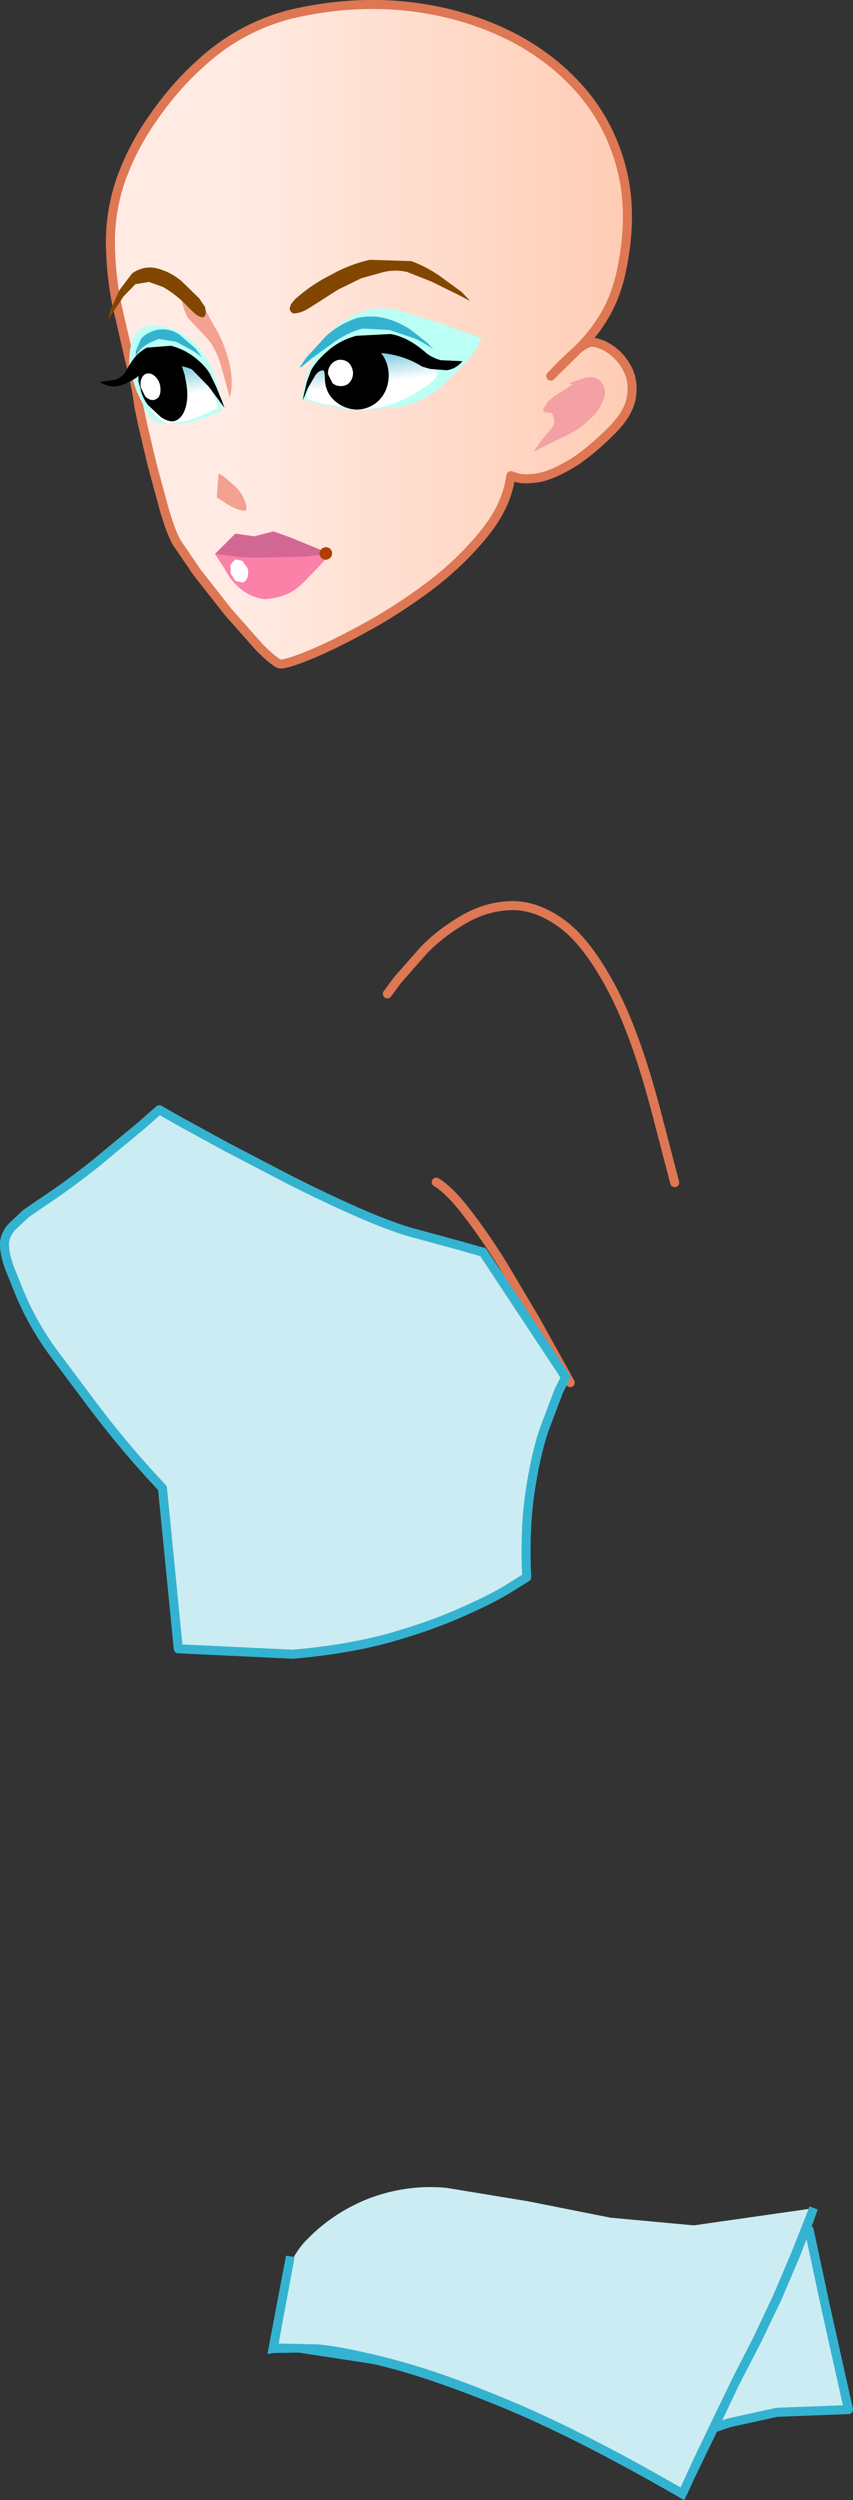 <?xml version="1.0" encoding="UTF-8" standalone="no"?>
<svg xmlns:xlink="http://www.w3.org/1999/xlink" height="276.2px" width="94.25px" xmlns="http://www.w3.org/2000/svg">
  <rect width="100%" height="100%" fill="#333333" stroke="none"/>
  <g transform="matrix(1.0, 0.0, 0.0, 1.0, 75.05, 322.2)">
    <path d="M-11.2 -283.6 Q-10.3 -284.35 -9.65 -284.4 -8.55 -284.3 -7.45 -283.5 -6.3 -282.65 -5.65 -281.3 -5.0 -279.95 -5.3 -278.25 -5.6 -276.55 -7.35 -274.75 -10.1 -272.0 -12.2 -270.8 -14.3 -269.6 -15.7 -269.4 -17.15 -269.2 -17.85 -269.4 L-18.6 -269.65 Q-19.05 -266.3 -21.6 -263.2 -24.1 -260.1 -27.65 -257.4 -31.2 -254.75 -34.8 -252.8 -38.35 -250.85 -40.95 -249.8 -43.55 -248.75 -44.15 -248.85 -44.8 -249.1 -46.4 -250.7 L-49.85 -254.6 -53.3 -259.0 -55.55 -262.3 Q-56.2 -263.5 -56.9 -265.9 L-58.25 -270.9 -59.3 -275.35 -59.7 -277.25 Q-60.0 -279.6 -60.75 -282.5 L-62.15 -288.6 Q-62.8 -291.8 -62.85 -295.2 -62.9 -298.55 -61.85 -301.9 -60.55 -305.75 -58.15 -309.15 -55.35 -313.25 -51.6 -316.3 -47.8 -319.35 -43.05 -320.6 -37.0 -322.05 -31.05 -321.6 -25.1 -321.1 -20.0 -318.85 -14.9 -316.6 -11.3 -312.7 -7.7 -308.8 -6.35 -303.5 -5.0 -298.15 -6.55 -291.55 -7.2 -289.05 -8.3 -287.25 -9.4 -285.4 -10.9 -283.9 L-11.2 -283.6 -12.9 -282.0 -14.2 -280.65 -11.2 -283.6 -14.2 -280.65 -12.9 -282.0 -11.2 -283.6" fill="url(#gradient0)" fill-rule="evenodd" stroke="none"/>
    <path d="M-11.2 -283.6 L-10.9 -283.9 Q-9.4 -285.4 -8.3 -287.25 -7.2 -289.05 -6.55 -291.55 -5.0 -298.15 -6.35 -303.5 -7.7 -308.8 -11.3 -312.7 -14.9 -316.6 -20.0 -318.85 -25.1 -321.1 -31.05 -321.6 -37.0 -322.05 -43.05 -320.6 -47.8 -319.35 -51.6 -316.3 -55.35 -313.25 -58.15 -309.15 -60.55 -305.75 -61.85 -301.9 -62.9 -298.55 -62.85 -295.2 -62.8 -291.8 -62.15 -288.6 L-60.75 -282.5 Q-60.0 -279.6 -59.7 -277.25 L-59.3 -275.35 -58.25 -270.9 -56.9 -265.9 Q-56.2 -263.5 -55.55 -262.3 L-53.3 -259.0 -49.85 -254.6 -46.4 -250.7 Q-44.8 -249.1 -44.15 -248.85 -43.55 -248.75 -40.95 -249.8 -38.35 -250.85 -34.8 -252.8 -31.2 -254.75 -27.65 -257.4 -24.1 -260.1 -21.6 -263.2 -19.05 -266.3 -18.6 -269.65 L-17.85 -269.4 Q-17.15 -269.2 -15.7 -269.4 -14.3 -269.6 -12.2 -270.8 -10.1 -272.0 -7.35 -274.75 -5.6 -276.55 -5.3 -278.25 -5.0 -279.95 -5.65 -281.3 -6.3 -282.65 -7.45 -283.5 -8.55 -284.3 -9.65 -284.4 -10.3 -284.35 -11.2 -283.6 L-14.2 -280.65 -12.9 -282.0 -11.2 -283.6 Z" fill="none" stroke="#de7753" stroke-linecap="round" stroke-linejoin="round" stroke-width="1.0"/>
    <path d="M-10.45 -280.45 L-10.45 -280.4 -10.4 -280.45 Q-9.45 -280.7 -8.75 -280.15 -7.9 -279.2 -8.35 -278.1 -8.8 -276.95 -9.5 -276.25 -11.0 -274.7 -12.65 -274.0 L-16.1 -272.3 -15.15 -273.65 -14.0 -275.0 Q-13.6 -275.65 -14.1 -276.6 -15.1 -276.6 -15.05 -276.95 L-14.55 -277.8 -13.8 -278.45 -12.2 -279.45 -11.8 -279.75 -12.2 -279.85 -10.6 -280.4 -10.45 -280.45" fill="#f3a1a5" fill-rule="evenodd" stroke="none"/>
    <path d="M-53.65 -289.1 L-52.85 -288.6 -52.2 -287.65 -50.8 -285.15 Q-50.05 -283.6 -49.65 -281.8 -49.25 -280.0 -49.65 -278.25 L-50.7 -282.05 Q-51.2 -283.6 -52.05 -284.7 L-54.35 -287.15 Q-55.2 -289.05 -54.8 -289.25 L-53.65 -289.1" fill="#f3a190" fill-rule="evenodd" stroke="none"/>
    <path d="M-50.9 -269.9 L-50.3 -269.55 -49.05 -268.45 Q-48.3 -267.75 -47.9 -266.6 -47.6 -265.55 -48.35 -265.8 -49.15 -266.0 -50.1 -266.6 L-51.1 -267.25 -50.9 -269.9" fill="#f3a190" fill-rule="evenodd" stroke="none"/>
    <path d="M-21.85 -284.8 L-22.4 -283.7 Q-23.0 -282.6 -25.3 -280.45 -27.6 -278.05 -30.4 -277.3 L-35.75 -276.85 -39.95 -277.6 -41.7 -278.15 Q-41.15 -281.85 -39.5 -284.2 -37.9 -286.6 -35.65 -287.55 -33.4 -288.55 -31.0 -287.9 L-26.55 -286.55 -23.2 -285.35 -21.85 -284.8" fill="#bbfff5" fill-rule="evenodd" stroke="none"/>
    <path d="M-55.05 -285.4 Q-53.3 -284.45 -52.05 -282.3 -50.85 -280.15 -50.5 -276.85 L-51.85 -276.25 -54.7 -275.35 -57.45 -275.4 Q-58.3 -275.75 -58.9 -276.8 L-59.95 -278.95 -60.6 -280.95 -60.8 -281.85 -60.75 -282.9 Q-60.7 -283.9 -60.25 -284.95 -59.8 -286.0 -58.65 -286.2 -56.8 -286.4 -55.05 -285.4" fill="#bbfff5" fill-rule="evenodd" stroke="none"/>
    <path d="M-30.75 -284.1 Q-29.0 -283.35 -28.05 -282.45 L-27.1 -281.4 -26.75 -281.15 Q-26.55 -280.9 -27.15 -280.2 -27.75 -279.5 -30.2 -278.2 -32.8 -276.95 -35.3 -277.0 L-39.45 -277.6 Q-41.1 -278.1 -41.15 -278.2 -40.9 -280.2 -40.2 -281.3 -39.55 -282.4 -38.25 -283.0 L-34.7 -284.25 -30.75 -284.1" fill="url(#gradient1)" fill-rule="evenodd" stroke="none"/>
    <path d="M-50.9 -277.15 L-52.0 -276.65 Q-53.05 -276.15 -54.4 -275.7 L-56.5 -275.4 Q-57.3 -275.6 -58.15 -276.65 -59.0 -277.75 -59.4 -279.05 -59.85 -280.3 -59.35 -281.15 L-57.8 -282.55 -55.45 -282.75 Q-54.1 -282.45 -52.45 -280.7 L-51.95 -279.7 -51.25 -278.05 -50.9 -277.15" fill="url(#gradient2)" fill-rule="evenodd" stroke="none"/>
    <path d="M-29.6 -293.35 Q-28.2 -292.85 -26.65 -291.85 L-24.05 -289.95 -23.1 -288.95 -24.45 -289.65 -27.4 -291.1 -30.05 -292.15 Q-31.3 -292.45 -32.65 -292.15 L-35.15 -291.45 -37.7 -290.2 -40.05 -288.7 -41.0 -288.1 Q-41.65 -287.7 -42.3 -287.6 -42.9 -287.45 -43.05 -288.1 L-42.9 -288.6 -42.4 -289.2 -41.85 -289.65 Q-40.35 -290.9 -38.55 -291.8 -36.55 -292.95 -34.2 -293.5 L-29.6 -293.35" fill="#814700" fill-rule="evenodd" stroke="none"/>
    <path d="M-52.4 -288.3 L-52.3 -287.75 Q-52.35 -287.1 -52.75 -287.15 -53.1 -287.2 -53.5 -287.55 L-54.1 -288.1 Q-55.45 -289.6 -57.05 -290.5 L-58.6 -291.05 -60.1 -290.8 -61.4 -289.45 -62.6 -287.65 -63.1 -286.8 -62.85 -287.95 -61.85 -290.15 -60.45 -292.0 Q-59.15 -292.9 -57.7 -292.55 -56.3 -292.2 -55.05 -291.2 L-53.05 -289.25 -52.4 -288.3" fill="#814700" fill-rule="evenodd" stroke="none"/>
    <path d="M-40.9 -258.5 Q-42.0 -257.25 -43.05 -256.7 -44.1 -256.15 -45.75 -256.0 -48.05 -256.25 -49.65 -258.4 L-50.35 -259.55 -51.3 -261.0 -48.4 -260.65 -47.7 -260.6 -45.95 -260.6 -41.9 -260.9 -39.3 -261.35 -38.65 -261.05 -39.1 -260.4 -40.2 -259.2 -40.9 -258.5" fill="#fb81a9" fill-rule="evenodd" stroke="none"/>
    <path d="M-48.2 -260.7 L-48.4 -260.65 Q-48.6 -260.65 -48.4 -260.7 L-48.2 -260.7" fill="#fb0f0c" fill-rule="evenodd" stroke="none"/>
    <path d="M-45.95 -260.6 L-47.7 -260.6 -48.4 -260.65 -48.5 -260.65 -51.3 -261.0 -49.05 -263.25 -46.95 -262.95 -44.85 -263.5 -42.9 -262.8 -38.5 -261.0 -41.5 -260.7 -45.95 -260.6" fill="#d36894" fill-rule="evenodd" stroke="none"/>
    <path d="M-48.3 -260.25 L-47.7 -259.45 Q-47.55 -258.9 -47.7 -258.45 -47.85 -258.0 -48.2 -257.85 L-49.0 -258.0 -49.55 -258.8 -49.6 -259.8 -49.05 -260.4 -48.3 -260.25" fill="#ffffff" fill-rule="evenodd" stroke="none"/>
    <path d="M-29.65 -285.75 L-27.8 -284.3 -27.15 -283.55 Q-27.85 -284.15 -29.2 -284.8 L-32.05 -285.75 -34.95 -285.9 Q-36.3 -285.6 -37.85 -284.6 L-40.55 -282.65 -41.75 -281.65 -41.95 -281.6 -41.2 -282.7 -39.05 -285.05 Q-37.65 -286.35 -35.65 -287.05 -33.9 -287.45 -32.35 -287.0 -30.8 -286.55 -29.65 -285.75" fill="#34b3d1" fill-rule="evenodd" stroke="none"/>
    <path d="M-52.75 -282.75 L-53.65 -283.4 -55.6 -284.45 -57.5 -284.75 Q-59.65 -284.0 -60.05 -282.75 L-60.05 -283.4 -59.5 -284.7 Q-59.0 -285.4 -57.75 -285.75 -56.4 -286.0 -55.25 -285.25 L-53.45 -283.7 -52.75 -282.75" fill="#34b3d1" fill-rule="evenodd" stroke="none"/>
    <path d="M-27.9 -283.15 Q-27.15 -282.6 -26.3 -282.4 L-23.95 -282.3 Q-24.7 -281.4 -25.75 -281.3 L-27.55 -281.45 -28.4 -281.7 Q-30.5 -283.0 -32.95 -283.2 -32.1 -282.15 -32.1 -280.65 -32.15 -279.05 -33.15 -278.0 -34.15 -277.0 -35.6 -276.95 -37.05 -277.0 -38.1 -277.95 -39.15 -278.9 -39.15 -280.45 L-39.2 -281.0 -39.25 -281.25 Q-39.7 -281.4 -40.2 -280.75 L-41.05 -279.3 -41.6 -277.95 -41.5 -278.5 -41.15 -280.0 -40.65 -281.35 Q-40.0 -282.45 -38.75 -283.5 -37.5 -284.6 -35.7 -285.1 L-31.9 -285.3 Q-29.9 -284.95 -27.9 -283.15" fill="#000000" fill-rule="evenodd" stroke="none"/>
    <path d="M-51.85 -280.9 L-51.2 -279.55 -50.5 -277.85 -50.25 -277.15 -52.0 -279.5 -53.85 -281.4 -54.4 -281.6 -54.95 -281.75 -54.65 -280.8 -54.45 -279.75 Q-54.2 -278.15 -54.6 -277.0 -55.0 -275.85 -55.9 -275.65 -56.45 -275.6 -57.25 -276.1 L-58.7 -277.45 Q-59.35 -278.3 -59.55 -279.35 L-59.75 -280.05 -59.75 -280.65 Q-60.75 -279.9 -61.8 -279.6 -62.85 -279.3 -64.05 -280.0 L-62.3 -280.25 Q-61.4 -280.6 -61.1 -281.25 -60.1 -283.2 -58.8 -283.8 L-56.15 -284.0 Q-54.8 -283.65 -53.65 -282.8 -52.45 -281.9 -51.85 -280.9" fill="#000000" fill-rule="evenodd" stroke="none"/>
    <path d="M-57.35 -279.55 Q-57.25 -278.9 -57.45 -278.45 -57.7 -278.05 -58.15 -278.0 -58.6 -278.0 -59.0 -278.4 L-59.5 -279.4 Q-59.6 -280.05 -59.35 -280.5 -59.15 -280.9 -58.7 -280.95 -58.2 -280.95 -57.85 -280.55 -57.45 -280.15 -57.35 -279.55" fill="#ffffff" fill-rule="evenodd" stroke="none"/>
    <path d="M-36.05 -281.15 Q-36.0 -280.5 -36.35 -280.05 -36.65 -279.6 -37.25 -279.55 -37.85 -279.5 -38.3 -279.85 L-38.8 -280.85 Q-38.85 -281.45 -38.5 -281.9 -38.15 -282.35 -37.6 -282.45 -37.0 -282.5 -36.55 -282.15 -36.15 -281.75 -36.05 -281.15" fill="#ffffff" fill-rule="evenodd" stroke="none"/>
    <path d="M-39.75 -261.05 L-39.75 -261.15 Q-39.6 -261.7 -39.05 -261.75 -38.4 -261.7 -38.35 -261.05 -38.4 -260.45 -39.05 -260.35 -39.7 -260.45 -39.75 -261.05" fill="#ae3f00" fill-rule="evenodd" stroke="none"/>
    <path d="M-0.5 -191.55 L-2.25 -198.25 Q-4.6 -207.55 -7.35 -212.8 -10.1 -218.05 -12.95 -220.15 -15.85 -222.25 -18.65 -222.15 -21.4 -222.05 -23.85 -220.6 -26.35 -219.15 -28.2 -217.25 L-31.15 -213.9 -32.25 -212.4" fill="none" stroke="#de7753" stroke-linecap="round" stroke-linejoin="round" stroke-width="1.0"/>
    <path d="M-12.05 -169.45 L-13.15 -171.45 -15.9 -176.4 -19.55 -182.55 Q-21.55 -185.75 -23.45 -188.2 -25.35 -190.7 -26.85 -191.6" fill="none" stroke="#de7753" stroke-linecap="round" stroke-linejoin="round" stroke-width="1.0"/>
    <path d="M-16.55 -157.25 Q-17.15 -153.15 -16.9 -148.0 L-18.75 -146.8 Q-20.55 -145.7 -23.95 -144.15 -27.35 -142.6 -32.1 -141.25 -36.85 -139.95 -42.7 -139.5 L-55.4 -140.05 -57.15 -157.8 Q-61.2 -162.1 -64.75 -166.8 L-69.2 -172.75 Q-71.4 -175.75 -72.85 -179.2 L-74.0 -182.0 Q-74.65 -183.7 -74.6 -184.95 -74.5 -185.85 -73.8 -186.7 L-72.2 -188.15 -70.6 -189.25 Q-67.5 -191.3 -64.5 -193.7 L-59.55 -197.8 -57.5 -199.6 -55.4 -198.4 -50.1 -195.5 Q-46.85 -193.75 -43.1 -191.85 -39.35 -189.95 -35.85 -188.4 -32.35 -186.85 -29.85 -186.15 L-24.15 -184.55 -22.05 -183.95 -21.75 -183.9 -12.6 -170.1 -13.35 -168.6 -15.0 -164.2 Q-15.95 -161.35 -16.55 -157.25" fill="#ccecf4" fill-rule="evenodd" stroke="none"/>
    <path d="M-16.5 -157.25 Q-17.1 -153.15 -16.85 -147.95 L-18.7 -146.8 Q-20.5 -145.65 -23.9 -144.15 -27.3 -142.6 -32.05 -141.25 -36.8 -139.95 -42.7 -139.45 L-55.35 -140.05 -57.1 -157.8 Q-61.15 -162.1 -64.7 -166.8 L-69.15 -172.75 Q-71.35 -175.75 -72.8 -179.15 L-73.95 -182.0 Q-74.6 -183.7 -74.55 -184.95 -74.45 -185.85 -73.75 -186.65 L-72.15 -188.15 -70.55 -189.25 Q-67.45 -191.3 -64.45 -193.7 L-59.5 -197.8 -57.45 -199.6 -55.35 -198.4 -50.05 -195.5 -43.05 -191.85 Q-39.3 -189.95 -35.8 -188.4 -32.3 -186.85 -29.8 -186.1 L-24.1 -184.55 -22.0 -183.95 -21.7 -183.9 -12.55 -170.05 -13.3 -168.55 -14.95 -164.2 Q-15.9 -161.35 -16.5 -157.25 Z" fill="none" stroke="#34b3d1" stroke-linecap="round" stroke-linejoin="round" stroke-width="1.0"/>
    <path d="M14.35 -75.85 L16.2 -67.2 18.7 -56.0 10.8 -55.7 5.55 -54.55 3.65 -53.9 14.35 -75.85" fill="#ccecf4" fill-rule="evenodd" stroke="none"/>
    <path d="M3.65 -53.9 L5.55 -54.55 10.8 -55.7 18.7 -56.0 16.2 -67.2 14.35 -75.85" fill="none" stroke="#34b3d1" stroke-linecap="round" stroke-linejoin="round" stroke-width="1.0"/>
    <path d="M12.85 -73.05 L10.85 -68.35 8.65 -63.75 6.15 -58.75 3.4 -53.15 1.25 -48.55 0.4 -46.65 Q-11.45 -53.5 -20.0 -56.95 -28.6 -60.4 -34.1 -61.6 -39.6 -62.8 -42.25 -62.8 L-44.85 -62.7 -44.25 -66.75 -43.4 -70.9 Q-42.8 -72.9 -41.5 -74.4 -38.5 -77.65 -34.35 -79.3 -30.15 -80.9 -25.75 -80.5 L-16.65 -79.0 -7.6 -77.2 1.6 -76.35 14.9 -78.25 14.35 -76.75 12.85 -73.05" fill="#ccecf4" fill-rule="evenodd" stroke="none"/>
    <path d="M13.3 -72.85 L11.3 -68.15 9.1 -63.55 6.55 -58.6 3.9 -53.0 1.7 -48.45 0.8 -46.5 0.55 -46.0 0.1 -46.25 Q-11.5 -52.95 -19.95 -56.4 -28.45 -59.85 -33.9 -61.05 L-42.1 -62.3 -44.8 -62.25 -45.5 -62.15 -43.45 -73.0 -42.5 -72.85 -42.75 -71.5 -43.3 -68.5 -43.9 -65.3 -44.25 -63.3 -39.9 -63.2 Q-36.7 -62.9 -31.25 -61.45 -25.8 -60.0 -18.0 -56.7 -10.2 -53.35 0.15 -47.4 L1.45 -50.25 3.6 -54.75 6.0 -59.7 8.2 -64.0 10.35 -68.55 12.35 -73.25 13.8 -76.9 14.4 -78.45 15.3 -78.1 14.75 -76.55 13.3 -72.85" fill="#34b3d1" fill-rule="evenodd" stroke="none"/>
  </g>
  <defs>
    <linearGradient gradientTransform="matrix(0.03, 0.0, 0.0, 0.03, -24.25, -285.25)" gradientUnits="userSpaceOnUse" id="gradient0" spreadMethod="pad" x1="-819.2" x2="819.2">
      <stop offset="0.0" stop-color="#ffebe3"/>
      <stop offset="1.0" stop-color="#ffc8ae"/>
    </linearGradient>
    <linearGradient gradientTransform="matrix(-5.0E-4, -0.004, 0.004, -5.0E-4, -34.0, -279.95)" gradientUnits="userSpaceOnUse" id="gradient1" spreadMethod="pad" x1="-819.2" x2="819.2">
      <stop offset="0.0" stop-color="#ffffff"/>
      <stop offset="0.482" stop-color="#ffffff"/>
      <stop offset="0.988" stop-color="#76c9df"/>
    </linearGradient>
    <linearGradient gradientTransform="matrix(-7.0E-4, -0.004, 0.004, -7.0E-4, -55.05, -278.6)" gradientUnits="userSpaceOnUse" id="gradient2" spreadMethod="pad" x1="-819.2" x2="819.2">
      <stop offset="0.0" stop-color="#ffffff"/>
      <stop offset="0.482" stop-color="#ffffff"/>
      <stop offset="0.988" stop-color="#76c9df"/>
    </linearGradient>
  </defs>
</svg>
